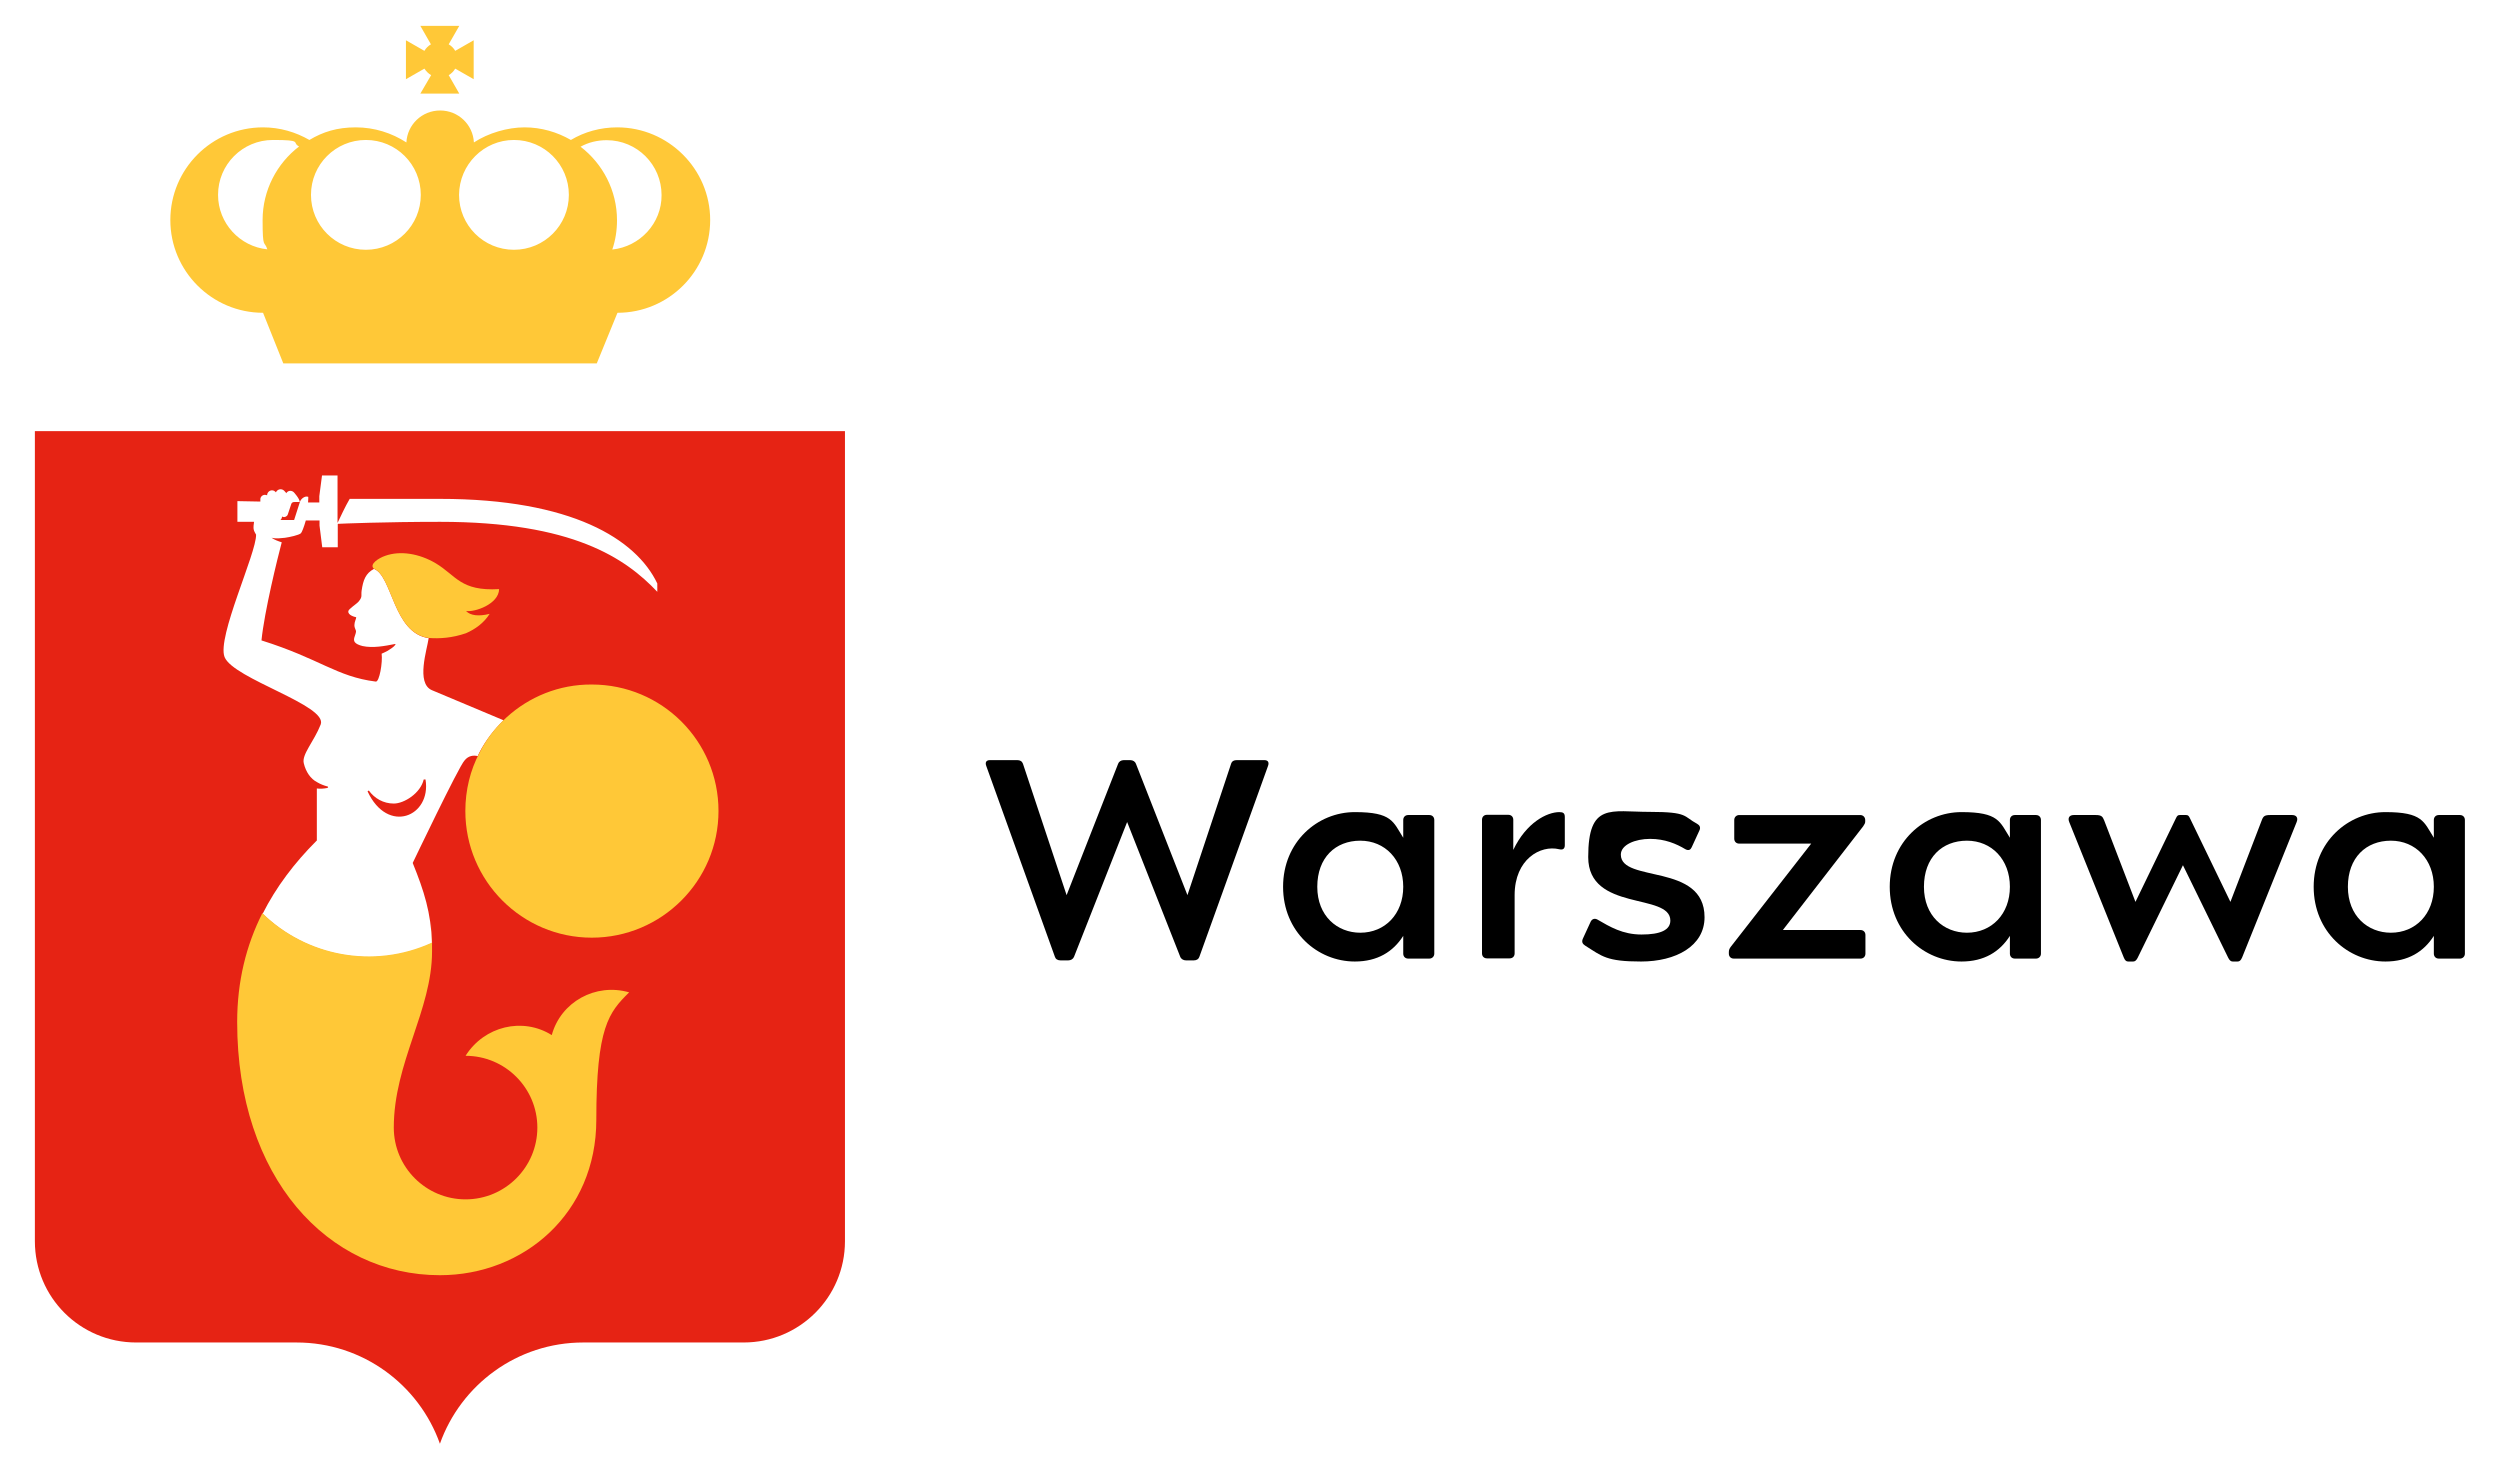 <?xml version="1.0" encoding="UTF-8"?>
<svg xmlns="http://www.w3.org/2000/svg" id="Layer_1" version="1.1" viewBox="0 0 1111 653.1">
  <defs>
    <style>
      .st0 {
        fill: #e62314;
      }

      .st1 {
        fill: #ffc837;
      }

      .st2 {
        fill: #fff;
      }
    </style>
  </defs>
  <rect class="st2" x="-165" y="-168.9" width="1440.5" height="990"></rect>
  <g id="podstawowy">
    <g>
      <path class="st0" d="M195.5,641.6c9.3-26.2,34.3-45,63.7-45h71.3c24.8,0,45-20.1,45-45V191.6H15.5v360c0,24.9,20.1,45,45,45h71.3c29.4,0,54.4,18.8,63.7,45h0Z"></path>
      <g>
        <path class="st1" d="M274.3,56.6c-7.5,0-14.6,2-20.6,5.6-6.1-3.5-13.1-5.6-20.6-5.6s-16.1,2.5-22.5,6.7c-.4-7.9-6.9-14.2-15-14.2s-14.6,6.3-15,14.2c-6.5-4.2-14.2-6.7-22.5-6.7s-14.6,2-20.6,5.6c-6.1-3.5-13.1-5.6-20.6-5.6-22.8,0-41.2,18.5-41.2,41.2s18.5,41.2,41.2,41.2l9,22.5h139.3l9.2-22.5c22.8,0,41.2-18.5,41.2-41.2s-18.6-41.2-41.3-41.2M228.4,62.2c13.5,0,24.4,10.9,24.4,24.4s-10.9,24.4-24.4,24.4-24.4-10.9-24.4-24.4c.1-13.5,11-24.4,24.4-24.4M162.6,62.2c13.5,0,24.4,10.9,24.4,24.4s-10.9,24.4-24.4,24.4-24.4-10.9-24.4-24.4,10.9-24.4,24.4-24.4M96.9,86.6c0-13.5,10.9-24.4,24.4-24.4s8.2,1.1,11.6,2.9c-9.8,7.5-16.2,19.4-16.2,32.7s.8,8.9,2.1,13c-12.2-1.2-21.9-11.6-21.9-24.2M272.1,110.9c1.4-4.1,2.1-8.5,2.1-13,0-13.3-6.4-25.2-16.2-32.7,3.4-1.9,7.4-2.9,11.6-2.9,13.5,0,24.4,10.9,24.4,24.4.1,12.5-9.6,22.9-21.9,24.2"></path>
        <path class="st1" d="M191.6,33.4l-4.8,8.2h17.3l-4.7-8.2c1.2-.7,2.2-1.7,2.9-2.9l8.2,4.7v-17.3l-8.2,4.7c-.7-1.2-1.7-2.2-2.9-2.9l4.7-8.2h-17.3l4.7,8.2c-1.2.7-2.2,1.7-2.9,2.9l-8.2-4.7v17.3l8.2-4.7c.8,1.2,1.8,2.2,3,2.9"></path>
      </g>
      <g>
        <path class="st2" d="M212.3,336c.2-.5.5-1,.7-1.5,2.8-5.4,6.5-10.2,10.8-14.4-5.7-2.4-28.9-12.1-31.9-13.4-7.1-3.1-2.1-18.1-1.4-23.1-15.8-2.3-16-27.5-24.3-30.8h0c-3.7,2-4.8,4.9-5.5,9.7-.3,2.2.5,2.6-1.3,4.8-.9,1.1-4.5,3.3-4.6,4.3-.3,1.8,2.9,2.6,3.5,2.7,0,.8-.8,2-.8,3.5s.8,2.1.7,3c-.2,1.6-1.5,3.3-.5,4.6.5.7,1.8,1.3,3.4,1.7,4.6,1,9.9,0,14.4-.9.1,0,.2,0,.3.2-.8,1.2-2.3,2-3.5,2.8-.9.5-1.8.9-2.7,1.3.5,3.9-1,12.6-2.6,12.4-17.5-2.2-24.7-10.1-50.8-18.3,1.3-12.9,7.1-36.4,9-43.6-1.6-.5-3.2-1.1-4.5-2h.1c2,.5,4.6.1,5.8,0,2.2-.3,6.2-1.2,7.1-2,.4-.3,1.4-2.8,2.2-5.7h6.1c0-.1,0,2.3,0,2.3l1.2,9.6h6.9v-10.4c1.8-.1,21-.9,45.5-.9,59,0,82.4,16.2,96.5,31.1v-3.7c-9.4-19.7-38-37.6-96.5-37.6h-40.2c-2,3.4-4.2,8.2-5.4,10.7v-21.1h-6.9l-1.2,9.2v2.8h-5c.1-1.3.1-2.2.1-2.5-1.5-.6-3.3.9-3.7,2.2-.3.9-2.6,8.1-2.6,8.1h-6.1c.3-.2.5-.5.6-.9l.2-.7c.1.1.2.2.3.2.9.3,1.9-.2,2.2-1.1,0,0,1.2-3.6,1.5-4.5.3-1,1-1,1.6-1h2.2c0-1.5-2.6-4.3-2.6-4.3-.9-.9-2.3-.9-3.1,0-.1.1-.2.2-.2.4-.5-.6-1-1.1-1-1.1-.9-.9-2.3-.9-3.2,0-.2.2-.4.5-.5.7-.4-.5-1-.9-1.7-.9-1.2,0-2.2,1-2.2,2.2h0c-.3-.1-.7-.2-1.1-.2-1.1.1-2,1-1.9,2.2v.8c.1,0-10.2-.2-10.2-.2v9.2h7.4c-.2,1-.3,2.5-.2,3.2.2,1.2.8,1.8,1.1,2.5.2,8.2-17.5,45.6-14,54.4,3.9,9.7,46.1,21.5,42.7,30-3,7.6-8.5,13.3-7.5,17.2.9,3.8,3,6.9,5.9,8.4h0c1.5.9,3.1,1.5,4.6,1.9.2,0,.2,0,.3.3,0,.3-.1.2-.5.4-1.5.3-3,.4-4.5.2v23.2h-.1c-9.9,9.9-18,20.6-24,32.5,19.4,19,49.3,25,75.3,13.1-.5-13.7-3.5-23.1-8.6-35.7,0,0,20.5-42.9,23-45.5,1.8-2.3,4.1-2.4,5.9-2M163.3,351.7l.6-.4c2.5,3.5,6.5,5.8,11.1,5.8s11.9-4.6,13.3-10.7c.3,0,.8,0,.8,0,2.7,16.4-16.8,24.7-25.8,5.2"></path>
        <path class="st1" d="M207.1,271.5c1.9,2.1,5.7,2.5,10.5,1.3h0c-2.6,4.1-6.4,6.8-10.5,8.6-6.1,2.1-11.7,2.5-16.7,2.1-15.8-2.3-16-27.5-24.3-30.8-2.1-2,2.2-4.7,5.1-5.7,6.7-2.4,15.1-1,22.4,3.3,9.2,5.5,11,12.5,28.2,11.5-.1,6.7-11,10.4-14.7,9.7"></path>
        <path class="st1" d="M225.1,318.8c-4.9,4.4-9,9.7-12,15.7-4.1,7.7-6.3,16.6-6.3,25.9,0,31.1,25.2,56.3,56.2,56.3s56.3-25.2,56.3-56.3-25.2-56.2-56.3-56.2c-14.6-.1-27.9,5.5-37.9,14.6"></path>
        <path class="st1" d="M245.2,460c-12.9-8.1-30-4-38.3,9.2,17.6,0,31.9,14.3,31.9,31.9s-14.3,31.9-31.9,31.9-31.9-14.3-31.9-31.9c0-28.9,17-52.1,17-78.3s-.1-2.7-.1-3.9c-26,11.9-55.9,5.9-75.3-13.1-7.2,14.3-11.2,30.3-11.2,48.4h0c0,69.3,40.4,112.5,90.1,112.5h0c37.3,0,69.5-27.6,69.5-69s5.6-47.8,14.6-56.7c-15-4.3-30.4,4.3-34.4,19"></path>
      </g>
    </g>
    <g>
      <path d="M561.9,337.8c1.6,0,2.2,1,1.6,2.6l-30.5,84.8c-.3,1-1.2,1.6-2.5,1.6h-3.4c-1.2,0-2.2-.6-2.6-1.6l-23.6-59.9-23.6,59.9c-.4,1-1.4,1.6-2.6,1.6h-3.4c-1.3,0-2.2-.6-2.5-1.6l-30.5-84.8c-.6-1.6,0-2.6,1.6-2.6h12.2c1.2,0,2.1.5,2.5,1.6l19.4,58.4,22.9-58.4c.3-.9,1.3-1.6,2.5-1.6h2.9c1.2,0,2.2.7,2.5,1.6l22.9,58.4,19.4-58.4c.4-1.2,1.3-1.6,2.5-1.6h12.3Z"></path>
      <path d="M570.2,394.1c0-20,15.3-33.2,31.9-33.2s17,4.3,21.5,11.4v-7.9c0-1.3.9-2.2,2.2-2.2h9.4c1.3,0,2.2.9,2.2,2.2v59.4c0,1.3-1,2.2-2.2,2.2h-9.4c-1.3,0-2.2-.9-2.2-2.2v-7.9c-4.5,7.1-11.5,11.4-21.5,11.4-16.6,0-31.9-13.2-31.9-33.2ZM604.5,414.5c11,0,19.1-8.3,19.1-20.4s-8.1-20.5-19.1-20.5-19.1,7.5-19.1,20.5,8.9,20.4,19.1,20.4Z"></path>
      <path d="M693,360.9c1.7,0,2.4.5,2.4,2.2v12.5c0,1.3-.6,2.3-2.5,1.8-8.3-2-19.8,4.4-19.8,20.4v25.9c0,1.3-.9,2.2-2.2,2.2h-10.1c-1.3,0-2.2-.9-2.2-2.2v-59.4c0-1.3.9-2.2,2.2-2.2h9.5c1.3,0,2.2.9,2.2,2.2v13.4c5.8-12.2,15-16.8,20.5-16.8h0Z"></path>
      <path d="M757.5,407.6c0,12.9-12.8,19.7-28.2,19.7s-17.3-2.3-24.9-7.1c-1.1-.7-1.6-1.6-1-3l3.4-7.4c.5-1.2,1.6-1.9,3-1.2,5.7,3.3,11.3,6.7,19.7,6.7s12.8-2,12.8-6.2c0-12.5-36.5-3.8-36.5-28.2s10-20.1,27.3-20.1,14.9,2,21.1,5.3c1.1.6,1.7,1.6,1,3l-3.4,7.4c-.5,1.1-1.3,1.7-2.8.9-4-2.4-9.1-4.6-15.7-4.6s-13,2.6-13,7c0,12.7,37.2,3.5,37.2,27.8Z"></path>
      <path d="M770.5,426c-1.3,0-2.2-.9-2.2-2.2v-.7c0-1,.3-1.6.9-2.4l35.7-45.8h-32c-1.3,0-2.2-.9-2.2-2.2v-8.3c0-1.3,1-2.2,2.2-2.2h53.8c1.3,0,2.2,1,2.2,2.2v.7c0,.7-.3,1.2-.9,2.1l-35.7,46.1h34.5c1.3,0,2.2.9,2.2,2.2v8.3c0,1.3-.9,2.2-2.2,2.2h-56.3Z"></path>
      <path d="M839.8,394.1c0-20,15.3-33.2,31.9-33.2s17,4.3,21.5,11.4v-7.9c0-1.3.9-2.2,2.2-2.2h9.4c1.3,0,2.2.9,2.2,2.2v59.4c0,1.3-1,2.2-2.2,2.2h-9.4c-1.3,0-2.2-.9-2.2-2.2v-7.9c-4.5,7.1-11.5,11.4-21.5,11.4-16.6,0-31.9-13.2-31.9-33.2ZM874.1,414.5c11,0,19.1-8.3,19.1-20.4s-8.1-20.5-19.1-20.5-19.1,7.5-19.1,20.5,8.9,20.4,19.1,20.4Z"></path>
      <path d="M971.5,362.2c.8,0,1.2.3,1.7,1.4l18,37.2,13.9-36.2c.7-1.9,1.3-2.4,3.8-2.4h9.7c2,0,2.8,1.3,2,3.2l-24.2,60.1c-.6,1.4-1.2,1.8-2,1.8h-2.2c-.8,0-1.4-.5-2-1.7l-20.1-41.1-20.1,41.1c-.6,1.2-1.2,1.7-2,1.7h-2.2c-.8,0-1.4-.3-2-1.8l-24.2-60.1c-.8-1.9,0-3.2,2-3.2h9.7c2.5,0,3.1.6,3.8,2.4l13.9,36.2,18-37.2c.5-1.1.9-1.4,1.7-1.4h2.8Z"></path>
      <path d="M1028.2,394.1c0-20,15.3-33.2,31.9-33.2s17,4.3,21.5,11.4v-7.9c0-1.3.9-2.2,2.2-2.2h9.4c1.3,0,2.2.9,2.2,2.2v59.4c0,1.3-1,2.2-2.2,2.2h-9.4c-1.3,0-2.2-.9-2.2-2.2v-7.9c-4.5,7.1-11.5,11.4-21.5,11.4-16.6,0-31.9-13.2-31.9-33.2ZM1062.5,414.5c11,0,19.1-8.3,19.1-20.4s-8.1-20.5-19.1-20.5-19.1,7.5-19.1,20.5,8.9,20.4,19.1,20.4Z"></path>
    </g>
  </g>
</svg>
